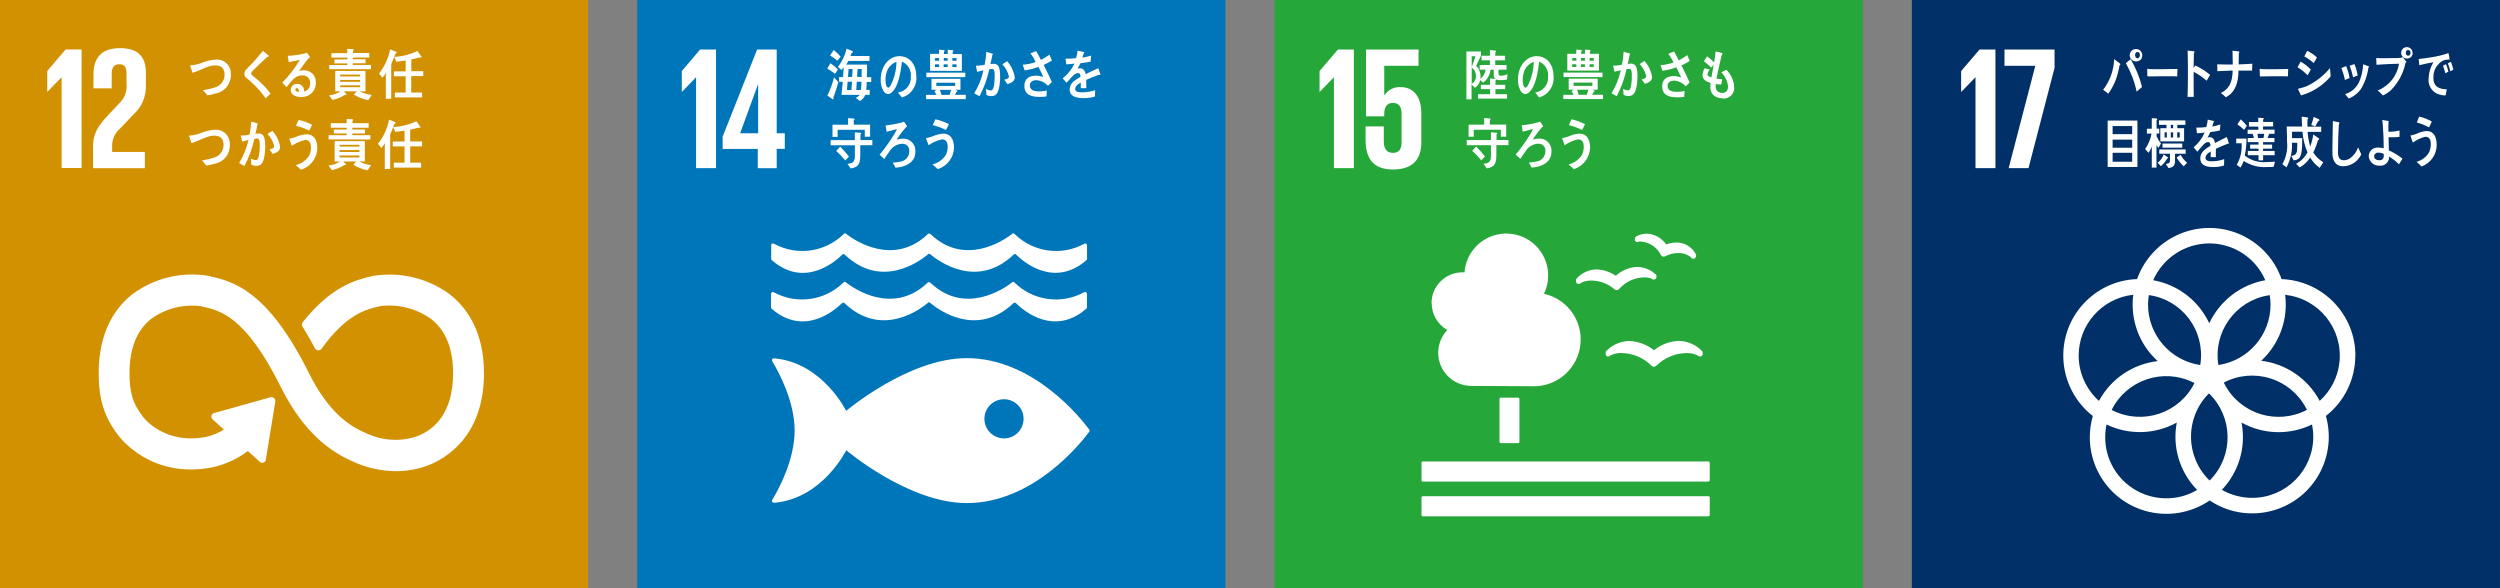 <?xml version="1.0" encoding="UTF-8"?>
<svg id="_レイヤー_2" data-name="レイヤー 2" xmlns="http://www.w3.org/2000/svg" viewBox="0 0 287.18 67.56">
  <rect x="0" y="0" width="287.18" height="67.56" fill="#808080" stroke="none"/>
  <defs>
    <style>
      .cls-1 {
        fill: none;
        stroke: #fff;
        stroke-miterlimit: 10;
        stroke-width: .35px;
      }

      .cls-2 {
        fill: #25a739;
      }

      .cls-2, .cls-3, .cls-4, .cls-5, .cls-6 {
        stroke-width: 0px;
      }

      .cls-3 {
        fill: #d29100;
      }

      .cls-4 {
        fill: #fff;
      }

      .cls-5 {
        fill: #003067;
      }

      .cls-6 {
        fill: #0076ba;
      }
    </style>
  </defs>
  <g id="_文字" data-name="文字">
    <g>
      <g>
        <rect class="cls-3" x="0" width="67.56" height="67.56"/>
        <path class="cls-4" d="m51.65,34.01c-2.5-1.87-5.65-2.64-8.73-2.15l-.18.04c-1.74.41-4.51,1.09-7.74,5.11l-.05.07-.04.05s-.05.1-.05.16c0,.05.01.09.03.13l.08.12c.41.68.92,1.55,1.35,2.36,0,0,0,.02.01.02.05.09.14.15.25.15.07,0,.14-.03.19-.08.02-.03.04-.05.06-.08,2.87-3.97,5.13-4.52,6.66-4.88l.18-.04c2.12-.27,4.26.28,5.99,1.54,1.7,1.34,2.56,3.48,2.56,6.34,0,4.81-2.34,6.69-4.3,7.43-1.97.65-4.11.5-5.98-.4l-.13-.06c-1.67-.73-4.16-2.23-6.51-6.96-4.74-9.51-8.7-10.41-11.32-11l-.14-.03c-3.04-.49-6.14.29-8.6,2.14-1.7,1.36-3.73,4-3.73,8.87,0,2.96.61,4.92,2.17,6.98.34.47,3.85,4.98,10.63,3.68,1.52-.32,2.95-.98,4.17-1.94l1.49,1.35c.1.09.25.08.34-.02.04-.04.06-.1.06-.16v-.02l1.08-6.62v-.07c0-.07-.03-.13-.08-.18-.04-.04-.1-.06-.16-.06h-.05s-.07.01-.07.01l-6.34,1.78-.12.02s-.09.04-.12.07c-.09.1-.08.25.01.34,0,0,0,0,0,0l.07.07,1.42,1.28c-.71.47-1.5.81-2.33.99-4.91.94-7.33-2.28-7.42-2.4l-.03-.05c-1.14-1.49-1.53-2.77-1.53-5.04,0-2.88.85-5.01,2.52-6.35,1.69-1.24,3.79-1.79,5.88-1.52l.14.03c2.15.49,5.09,1.15,9.15,9.3,2.11,4.23,4.74,6.99,8.06,8.45,1.58.76,3.3,1.16,5.05,1.17,1.2,0,2.39-.21,3.52-.62,1.92-.72,6.4-3.17,6.4-10.45,0-4.86-2.06-7.51-3.79-8.87"/>
        <path class="cls-1" d="m51.65,34.01c-2.5-1.87-5.65-2.64-8.73-2.15l-.18.04c-1.74.41-4.51,1.09-7.74,5.11l-.05.07-.04.05s-.05.1-.05.16c0,.05.01.09.03.13l.08.12c.41.68.92,1.55,1.35,2.36,0,0,0,.02.01.02.05.09.14.15.25.15.07,0,.14-.03.19-.08.02-.03.04-.05.06-.08,2.87-3.97,5.13-4.52,6.66-4.88l.18-.04c2.12-.27,4.26.28,5.99,1.54,1.7,1.34,2.56,3.48,2.56,6.34,0,4.81-2.34,6.69-4.3,7.43-1.97.65-4.11.5-5.98-.4l-.13-.06c-1.67-.73-4.16-2.23-6.51-6.96-4.74-9.51-8.7-10.41-11.32-11l-.14-.03c-3.04-.49-6.14.29-8.6,2.14-1.7,1.36-3.73,4-3.73,8.87,0,2.96.61,4.92,2.17,6.98.34.47,3.85,4.98,10.63,3.68,1.52-.32,2.95-.98,4.17-1.94l1.49,1.35c.1.09.25.08.34-.02.04-.04.06-.1.06-.16v-.02l1.08-6.62v-.07c0-.07-.03-.13-.08-.18-.04-.04-.1-.06-.16-.06h-.05s-.07.01-.07.01l-6.34,1.78-.12.02s-.09.04-.12.07c-.09.1-.08.25.01.34,0,0,0,0,0,0l.07.07,1.42,1.28c-.71.47-1.5.81-2.33.99-4.91.94-7.33-2.28-7.42-2.4l-.03-.05c-1.14-1.49-1.53-2.77-1.53-5.04,0-2.88.85-5.01,2.52-6.35,1.69-1.24,3.79-1.79,5.88-1.52l.14.03c2.15.49,5.09,1.15,9.15,9.3,2.11,4.23,4.74,6.99,8.06,8.45,1.58.76,3.3,1.16,5.05,1.17,1.2,0,2.39-.21,3.52-.62,1.92-.72,6.4-3.17,6.4-10.45,0-4.86-2.06-7.51-3.79-8.87"/>
        <polygon class="cls-4" points="7.06 8.88 7.08 8.88 7.08 19.3 9.37 19.3 9.37 5.68 7.54 5.68 5.43 8.15 5.43 10.54 5.45 10.54 7.06 8.88"/>
        <path class="cls-4" d="m10.74,8.5v1.65h2.09v-1.71c0-.82.4-1.06.88-1.06.44,0,.82.18.82,1.02v1.13c.12.87-.2,1.75-.84,2.35l-1.29,1.37c-1.25,1.33-1.71,2.21-1.71,3.56v2.51h5.95v-1.87h-3.76v-.64c-.02-.81.34-1.58.96-2.09l1.47-1.55c.98-.86,1.51-2.13,1.45-3.44v-1.33c0-1.95-.94-2.87-2.99-2.87s-3.03,1.07-3.03,2.97"/>
        <path class="cls-4" d="m24.82,10.72c-.32.11-.66.19-1,.23-.16-.2-.32-.41-.5-.59.43-.06.86-.16,1.28-.29.69-.15,1.19-.75,1.2-1.46,0-.82-.43-1.1-1.08-1.1-.89,0-1.73.63-2.61.85-.03-.09-.27-.79-.27-.82,0-.06.08-.04.12-.04.46-.04.91-.15,1.33-.32.52-.2,1.06-.32,1.62-.34.88-.01,1.6.69,1.61,1.57,0,.05,0,.09,0,.14.05,1.05-.68,1.98-1.71,2.18"/>
        <path class="cls-4" d="m30.51,11.29c-.46-.67-1-1.28-1.61-1.82-.15-.15-.3-.28-.46-.41-.1-.07-.19-.15-.27-.24-.07-.1-.11-.22-.1-.34,0-.2.09-.4.24-.53.26-.28.53-.53.78-.81.38-.43.75-.85,1.12-1.3.15.13.31.26.46.39.06.04.12.09.18.15.02.01.03.03.03.06,0,.09-.12.1-.18.09-.36.34-.72.67-1.07,1.01-.15.14-.28.3-.44.44-.07.07-.15.13-.21.21-.07.06-.12.15-.13.25,0,.07.04.14.1.19.23.21.48.39.71.59.52.46,1,.98,1.42,1.53-.19.17-.37.36-.56.54"/>
        <path class="cls-4" d="m34.55,11.15c-.44,0-1.16-.18-1.16-.84.02-.4.36-.7.76-.68,0,0,0,0,.01,0,.34,0,.64.23.74.56.03.11.05.23.05.34.41-.12.69-.5.68-.93.04-.48-.32-.91-.8-.95-.04,0-.09,0-.13,0-.81,0-1.27.74-1.78,1.36-.17-.17-.33-.34-.5-.51.78-.79,1.46-1.67,2.03-2.63-.43.1-.85.18-1.28.27l-.12-.74c.06,0,.11,0,.17,0,.24,0,.48-.03.71-.06.33-.04.66-.1.98-.18.11-.02.22-.07.34-.11.12.17.25.33.37.5-.06.04-.11.09-.16.14-.12.13-.24.27-.35.42-.26.34-.5.69-.74,1.03.16-.04.33-.06.49-.06.73-.05,1.37.5,1.42,1.24,0,.06,0,.11,0,.17.04.87-.64,1.61-1.51,1.65-.07,0-.15,0-.22,0m-.45-1.02c-.1,0-.17.04-.17.17,0,.23.3.26.44.26-.03-.18-.08-.43-.28-.43"/>
        <path class="cls-4" d="m42.29,11.5c-.58-.1-1.14-.32-1.64-.64l.33-.37h-1.48l.32.34s-.03.08-.07.08c-.03,0-.07-.01-.1-.03-.45.29-.94.49-1.46.6l-.4-.53c.47-.03.93-.19,1.32-.46h-.6v-2.34h3.47v2.34h-.64c.42.24.88.37,1.36.41l-.4.61Zm-4.47-3.54v-.49h2.08v-.19h-1.48v-.46h1.48v-.2h-1.83v-.52h1.82v-.49l.66.04s.08.03.09.07c0,.05-.04.09-.09.11v.26h1.87v.52h-1.89v.2h1.46v.46h-1.46v.19h2.09v.49h-4.8Zm3.54.61h-2.28v.21h2.28v-.21Zm0,.61h-2.28v.22h2.28v-.22Zm0,.62h-2.28v.22h2.28v-.22Z"/>
        <path class="cls-4" d="m45.43,6.15c-.15.41-.31.82-.49,1.22v3.97h-.62v-2.97c-.1.2-.23.39-.39.56l-.39-.48c.64-.81,1.08-1.76,1.27-2.78l.71.29s.05.04.05.08c0,.07-.1.1-.14.11m1.81,2.61v1.87h1.25v.56h-3.13v-.56h1.24v-1.87h-1.35v-.56h1.35v-1.25c-.36.06-.71.1-1.07.14l-.24-.55c.93-.05,1.84-.28,2.67-.68l.48.69s-.05.08-.09.07c-.03,0-.07-.02-.09-.04-.34.09-.67.18-1.01.24v1.36h1.37v.56h-1.37Z"/>
        <path class="cls-4" d="m24.7,18.79c-.32.11-.66.19-1,.23-.16-.2-.32-.41-.5-.59.43-.06.86-.16,1.28-.29.69-.15,1.18-.76,1.2-1.46,0-.82-.43-1.1-1.08-1.1-.89,0-1.73.63-2.61.85-.03-.09-.27-.79-.27-.82,0-.06.08-.04.12-.04.46-.04.91-.15,1.33-.33.52-.2,1.06-.32,1.62-.34.88-.01,1.6.69,1.61,1.57,0,.05,0,.1,0,.15.05,1.05-.67,1.98-1.7,2.18"/>
        <path class="cls-4" d="m30.01,18.86c-.17.14-.39.21-.61.19-.18,0-.36-.04-.52-.12-.02-.24-.03-.48-.06-.72.18.11.38.17.59.18.43,0,.43-1.41.43-1.76,0-.26,0-.72-.3-.72-.11,0-.22.02-.32.05-.24,1.08-.62,2.13-1.14,3.11-.21-.1-.4-.23-.61-.34.5-.82.87-1.72,1.08-2.65-.25.05-.49.11-.73.18-.02-.08-.16-.66-.16-.68,0-.01,0-.02.02-.02,0,0,0,0,0,0,.05,0,.09.01.14.01.29-.01.57-.05.85-.11.1-.49.16-.99.19-1.49.17.04.33.09.5.14.07.02.14.04.21.07.03.01.06.02.06.06s-.04.07-.07.08c-.06.36-.13.71-.22,1.05.11-.02.21-.03.32-.03.34-.04.66.19.71.53.08.31.11.63.1.95,0,.56-.08,1.67-.47,2.04m1.33-1.18c-.12-.18-.25-.35-.38-.52.16-.03.55-.12.55-.36-.12-.53-.39-1.02-.77-1.41.19-.12.37-.24.56-.36.47.52.79,1.17.89,1.87,0,.5-.53.67-.85.78"/>
        <path class="cls-4" d="m34.58,19.5c-.2-.18-.4-.37-.61-.53.63-.15,1.18-.54,1.54-1.09.14-.28.22-.6.21-.92,0-.56-.18-.88-.68-.88-.54.13-1.06.35-1.51.67-.04-.09-.29-.74-.29-.79s.05-.04.07-.04c.23-.04.45-.1.66-.18.39-.18.81-.29,1.25-.32.85,0,1.23.67,1.23,1.61-.03,1.14-.79,2.13-1.87,2.47m.93-4.5c-.48-.24-.99-.43-1.51-.56.1-.22.2-.45.3-.67.54.12,1.06.31,1.55.57-.11.23-.21.45-.34.67"/>
        <path class="cls-4" d="m42.23,19.56c-.58-.1-1.14-.32-1.64-.64l.33-.37h-1.48l.32.34s-.03.08-.07.08c-.03,0-.07-.01-.1-.03-.45.29-.94.49-1.46.6l-.4-.53c.47-.03.93-.19,1.31-.46h-.6v-2.34h3.47v2.34h-.64c.42.23.88.37,1.36.41l-.41.61Zm-4.48-3.54v-.49h2.08v-.2h-1.48v-.45h1.48v-.21h-1.83v-.52h1.82v-.49l.66.04s.08.03.09.08c0,.05-.04.09-.09.11v.26h1.87v.52h-1.88v.21h1.46v.45h-1.46v.2h2.08v.49h-4.81Zm3.54.61h-2.28v.21h2.28v-.21Zm0,.61h-2.28v.22h2.28v-.22Zm0,.62h-2.28v.23h2.28v-.23Z"/>
        <path class="cls-4" d="m45.31,14.22c-.15.41-.31.82-.49,1.22v3.97h-.62v-2.97c-.1.2-.23.39-.39.56l-.39-.48c.64-.81,1.08-1.76,1.27-2.78l.71.29s.05.04.05.08c0,.07-.1.1-.14.11m1.81,2.6v1.87h1.25v.56h-3.13v-.56h1.23v-1.87h-1.35v-.56h1.35v-1.25c-.36.06-.71.1-1.06.14l-.24-.55c.93-.05,1.83-.28,2.67-.67l.48.69s-.05.07-.09.07c-.03,0-.07-.02-.1-.04-.34.09-.67.18-1.01.24v1.36h1.37v.56h-1.37Z"/>
      </g>
      <g>
        <rect class="cls-6" x="73.2" width="67.56" height="67.56"/>
        <path class="cls-4" d="m125.08,49.29c-.85-1.15-6.34-8.15-14.04-8.15-6.69,0-13.84,6.06-13.84,6.06,0,0-2.69-5.5-8.19-6.03-.03,0-.07,0-.1,0h-.03c-.12,0-.21.1-.21.22.02.07.05.14.09.2.71,1.18,2.52,4.52,2.52,7.87s-1.82,6.71-2.52,7.88l-.05.07c-.07.1-.04.23.06.3.03.02.07.03.11.04h.06s.04,0,.06,0c5.51-.51,8.21-6.03,8.21-6.03,0,0,7.15,6.07,13.84,6.07,7.7,0,13.19-7,14.04-8.15.02-.03.04-.06.06-.08.02-.05.02-.11,0-.17-.02-.02-.03-.05-.06-.08m-9.76,1.05c-1.24,0-2.25-1.01-2.25-2.25,0-1.24,1.01-2.25,2.25-2.25,1.24,0,2.25,1.01,2.25,2.25,0,1.24-1.01,2.25-2.25,2.25h0"/>
        <path class="cls-4" d="m96.69,34.87s.04-.04.06-.06c.04-.02.08-.04.12-.04.06,0,.11.02.15.06,0,0,0,0,0,0,4.2,4,8.6.76,9.52,0l.09-.09s.06-.01.08-.01c.03,0,.06,0,.09.01l.09.09c.92.76,5.32,4,9.52,0h0s.09-.07.15-.07c.04,0,.09.02.12.04.02.02.05.04.06.06.81.8,4.33,3.83,8.05.6.04-.04.07-.1.07-.16v-1.54c0-.12-.1-.22-.22-.22-.02,0-.03,0-.05,0-.03.02-.07.04-.11.06-2.6,1.39-5.79.94-7.91-1.11-.03-.03-.06-.06-.09-.09-.03-.02-.06-.02-.09-.02-.02,0-.05,0-.07.02-.05.01-.09.04-.11.08-.96.73-5.36,3.71-9.28.05l-.06-.06s-.1-.06-.16-.06c-.06,0-.11.02-.15.06l-.06.06c-3.92,3.66-8.33.68-9.28-.05-.02-.04-.06-.07-.11-.08-.02-.01-.05-.02-.07-.02-.03,0-.06,0-.09.02-.03.03-.06.06-.1.09-2.11,2.05-5.31,2.5-7.91,1.11-.04-.02-.08-.04-.11-.06-.01,0-.03,0-.04,0-.12,0-.22.1-.22.22h0v1.54c0,.06.02.11.06.16,3.72,3.23,7.24.2,8.05-.6"/>
        <path class="cls-4" d="m88.84,27.98c-.11-.04-.22.02-.25.13,0,.03-.01.06,0,.09v1.53c0,.06.02.12.07.16,3.72,3.23,7.24.2,8.05-.6.02-.02.04-.05.06-.06.04-.02.08-.04.12-.04.06,0,.11.02.15.06,0,0,0,0,0,0,4.2,4.01,8.6.76,9.52,0l.09-.08s.05-.02.08-.02c.03,0,.06,0,.09.02l.09.08c.92.76,5.32,4.01,9.52,0h0s.09-.07.15-.07c.04,0,.09.01.12.04.02.02.05.04.06.06.81.8,4.33,3.83,8.05.6.04-.04.07-.1.06-.16v-1.53c0-.12-.09-.22-.21-.22,0,0,0,0,0,0-.02,0-.03,0-.05,0-.03.02-.07.04-.11.06-2.6,1.39-5.79.94-7.91-1.11-.03-.03-.06-.06-.09-.09-.03-.01-.06-.02-.09-.02-.02,0-.04,0-.07,0-.04.02-.08.05-.11.09-.96.73-5.36,3.71-9.28.05l-.06-.06s-.1-.06-.16-.07c-.06,0-.11.03-.15.07l-.06.06c-3.92,3.66-8.33.68-9.28-.05-.03-.04-.06-.07-.11-.09-.02,0-.05,0-.07,0-.03,0-.06,0-.09.02-.03.03-.06.06-.09.09-2.11,2.05-5.31,2.5-7.91,1.11-.04-.02-.08-.04-.11-.06"/>
        <polygon class="cls-4" points="82.25 5.69 82.25 19.31 79.96 19.31 79.96 8.89 79.94 8.89 78.34 10.55 78.32 10.55 78.32 8.16 80.42 5.69 82.25 5.69"/>
        <path class="cls-4" d="m89.22,19.31v-2.21h.93v-1.79h-.93V5.69h-2.25l-3.96,10.01v1.41h4.04v2.21h2.17Zm-4.2-4l2.05-5.61h.02v5.61h-2.07Z"/>
        <path class="cls-4" d="m95.93,8.48c-.29-.22-.59-.42-.9-.61l.36-.61c.31.21.6.45.86.72l-.32.5Zm-.21,2.74s.02.08.02.13c0,.04-.02.08-.05.08s-.58-.41-.65-.45c.33-.66.59-1.37.76-2.09l.51.55c-.17.61-.37,1.2-.59,1.79m.47-4.25c-.26-.23-.54-.43-.84-.61l.42-.62c.29.23.56.48.8.76l-.38.47Zm3.37,2.41c0,.31-.02.62-.05.94h.39v.57h-.51c-.11.3-.33.55-.61.7l-.48-.36c.18-.07.34-.18.45-.34h-2.09c.07-.5.1-1,.15-1.5h-.42v-.55h.45l.08-1.12c-.08.11-.17.22-.26.31l-.41-.35c.49-.62.83-1.33.99-2.1l.68.27s.06.04.06.08c0,.06-.05.11-.12.11-.05.13-.12.25-.17.38h2.19v.57h-2.42c-.08.15-.17.29-.27.42h2.41c0,.48,0,.96-.02,1.44h.5v.55h-.51Zm-2.19,0l-.08.95h.52l.06-.95h-.49Zm.11-1.46l-.07.91h.48l.05-.91h-.46Zm.94,1.46l-.06.95h.53c.05-.31.07-.63.07-.95h-.54Zm.56-1.46h-.47l-.05.91h.52c0-.12,0-.24,0-.37v-.54Z"/>
        <path class="cls-4" d="m103.59,11.19c-.15-.19-.28-.38-.44-.56.89-.12,1.54-.91,1.48-1.81.08-.74-.33-1.45-1.02-1.74-.13,1.11-.39,2.87-1.16,3.52-.12.12-.28.2-.45.21-.22-.04-.42-.17-.52-.37-.22-.4-.33-.85-.31-1.31,0-1.57.99-2.68,2.15-2.68,1.07,0,1.94.84,1.94,2.33.1,1.11-.6,2.13-1.68,2.42m-1.72-2.95c-.09.28-.14.58-.14.88,0,.26.04.94.32.94.1,0,.18-.12.24-.2.45-.85.69-1.8.7-2.77-.53.19-.94.62-1.12,1.15"/>
        <path class="cls-4" d="m106.38,11.4v-.5h1.2c-.08-.15-.16-.29-.26-.43.08-.06.17-.11.26-.16h-.58v-1.26h3.33v1.26h-.63l.23.09s.05.04.05.07c0,.06-.07.09-.11.09-.06.11-.12.22-.18.33h1.25v.5h-4.56Zm.03-3.05h4.47v.51h-4.47v-.51Zm.43-.23v-1.93h1.03v-.48l.57.05s.08.03.08.07c0,.05-.04.09-.09.11v.26h.44v-.48l.56.05s.08.03.08.07c0,.05-.04.09-.08.11v.26h1.06v1.93h-3.66Zm1.04-1.45h-.48v.31h.48v-.31Zm0,.72h-.48v.31h.48v-.31Zm1.84,2.11h-2.16v.37h2.16v-.37Zm-1.75.82c.06.19.13.38.17.58h.95l.16-.58h-1.29Zm.89-3.65h-.45v.31h.45v-.31Zm0,.72h-.46v.31h.46v-.31Zm1.02-.72h-.48v.31h.48v-.31Zm0,.72h-.48v.31h.48v-.31Z"/>
        <path class="cls-4" d="m114.43,10.85c-.16.14-.38.21-.59.19-.18,0-.35-.04-.52-.12-.02-.24-.03-.48-.06-.71.17.11.37.17.58.18.43,0,.42-1.4.42-1.75,0-.26,0-.72-.3-.72-.11,0-.21.02-.32.05-.23,1.07-.61,2.11-1.12,3.09-.2-.1-.4-.23-.61-.34.5-.82.86-1.71,1.06-2.64-.24.05-.48.11-.72.17-.02-.08-.15-.65-.15-.68s.01-.03.03-.03c.05,0,.09.01.14.01.28-.01.57-.05.84-.11.1-.49.16-.99.19-1.48.17.04.33.09.49.14.07.02.14.04.21.07.03.01.06.02.06.06s-.04.07-.07.08c-.06.36-.13.71-.22,1.05.1-.02.21-.03.32-.03.34-.04.65.19.7.53.08.31.11.63.1.95,0,.55-.08,1.66-.46,2.03m1.3-1.17c-.12-.18-.24-.35-.37-.52.15-.02.54-.12.54-.36-.12-.53-.38-1.01-.76-1.4.18-.12.37-.24.55-.36.47.52.77,1.17.88,1.86,0,.5-.52.66-.84.78"/>
        <path class="cls-4" d="m119.89,7.46c.33.64.64,1.3.94,1.96l-.45.44c-.35-.39-.83-.62-1.35-.65-.31,0-.73.14-.73.6,0,.63.66.69,1.05.69.3,0,.61-.03.9-.1-.01.23-.03.46-.04.68-.27.04-.55.05-.83.05-.73,0-1.71-.14-1.71-1.27,0-.91.69-1.17,1.33-1.17.29,0,.58.06.85.16-.09-.22-.19-.43-.3-.65-.09-.17-.17-.35-.26-.52-.51.2-1.04.33-1.59.4-.07-.22-.15-.43-.22-.65.51-.02,1.01-.13,1.49-.31-.15-.31-.32-.6-.51-.88-.04,0-.07-.03-.07-.07,0-.03.02-.05.05-.07.19-.09.4-.16.59-.23.2.32.36.66.54,1.01.35-.17.68-.37.98-.6.1.22.19.45.29.67-.31.2-.63.37-.97.52"/>
        <path class="cls-4" d="m126.34,8.61s-.06-.01-.08-.03c-.38.13-1.13.43-1.48.59v.96h-.63c0-.09,0-.19,0-.29v-.35c-.43.2-.64.46-.64.74,0,.25.24.38.73.38.53,0,1.05-.08,1.56-.25l-.02.73c-.44.13-.89.19-1.34.18-1.05,0-1.57-.33-1.57-1,.01-.35.17-.67.44-.9.25-.21.52-.39.81-.54,0-.28-.1-.43-.25-.43-.21,0-.41.09-.55.24-.15.13-.28.28-.41.43-.2.22-.32.37-.4.44-.09-.11-.25-.28-.44-.51.58-.45,1.04-1.03,1.35-1.69-.28.04-.6.06-.94.08-.02-.24-.05-.45-.09-.65.41,0,.82-.01,1.22-.06.08-.28.15-.57.18-.86l.72.16s.06.04.06.07c0,.04-.03.07-.09.09-.03.11-.08.27-.14.48.34-.06.67-.13,1-.23l-.06.69c-.29.06-.69.12-1.18.19-.09.22-.2.43-.33.62.1-.03.2-.04.31-.04.33,0,.54.22.64.67.43-.22.91-.46,1.44-.69l.25.7c0,.05-.02.08-.06.08"/>
        <path class="cls-4" d="m98.82,16.68v1.2c0,.98-.27,1.34-1.1,1.47l-.37-.52c.59-.09.85-.18.85-.95,0-.4,0-.79,0-1.19h-2.78v-.59h2.78v-.89l.64.04s.09.03.09.07c0,0,0,0,0,0,0,.05-.04.09-.09.11v.66h1.37v.59h-1.37Zm.52-.96v-.81h-3.12v.81h-.59v-1.39h1.79v-.76l.66.05s.07.02.08.06c0,0,0,0,0,.01,0,.05-.04.09-.09.1v.53h1.88v1.39h-.62Zm-2.24,2.71c-.32-.39-.67-.75-1.04-1.09.15-.16.3-.34.45-.5.36.36.69.74,1.01,1.14l-.41.44Z"/>
        <path class="cls-4" d="m102.87,19.27c-.08-.18-.17-.35-.28-.51-.01-.02-.03-.04-.03-.06s.03-.02.04-.03c.27-.01.53-.04.79-.1.61-.06,1.07-.58,1.06-1.19.05-.43-.26-.82-.69-.86-.06,0-.12,0-.19,0-.58.05-1.1.37-1.4.88-.21.28-.41.57-.59.87-.18-.16-.36-.33-.54-.5.56-.67,1.07-1.37,1.53-2.11.18-.26.33-.54.46-.83-.14.03-.28.07-.42.11-.25.07-.51.14-.76.2-.04-.24-.08-.49-.12-.73.59-.06,1.18-.16,1.75-.31.13-.03.25-.07.37-.12.13.17.24.35.34.53,0,.06-.06.08-.1.09-.4.45-.77.93-1.09,1.44.23-.07.46-.1.69-.11.76-.05,1.42.53,1.46,1.29,0,.08,0,.15,0,.23,0,1.33-1.35,1.76-2.27,1.81"/>
        <path class="cls-4" d="m107.71,19.42c-.2-.18-.39-.37-.6-.53.63-.16,1.18-.54,1.54-1.09.14-.28.21-.6.21-.92,0-.56-.18-.87-.68-.87-.54.13-1.06.35-1.51.67-.04-.09-.29-.74-.29-.79,0-.04.05-.04.07-.04.23-.04.45-.1.66-.18.39-.18.82-.29,1.25-.32.85,0,1.23.68,1.23,1.61-.03,1.14-.79,2.13-1.87,2.47m.94-4.5c-.48-.24-.99-.43-1.51-.56.1-.22.2-.45.3-.67.54.12,1.06.31,1.55.57-.11.22-.21.45-.34.67"/>
      </g>
      <g>
        <rect class="cls-2" x="146.41" width="67.56" height="67.56"/>
        <path class="cls-4" d="m172.4,45.68h1.99c.08,0,.15.07.15.15h0v4.92c0,.08-.07.15-.15.15h-1.99c-.08,0-.15-.07-.15-.15v-4.92c0-.08.06-.15.15-.15,0,0,0,0,0,0Z"/>
        <path class="cls-4" d="m196.25,53.01h-32.81c-.08,0-.15.07-.15.15v2.01c0,.08.07.15.15.15h32.81c.08,0,.15-.07.15-.15v-2.01c0-.08-.07-.15-.15-.15"/>
        <path class="cls-4" d="m196.25,57h-32.81c-.08,0-.15.07-.15.15v2.01c0,.08.07.15.15.15h32.81c.08,0,.15-.07.15-.15v-2.01c0-.08-.07-.15-.15-.15"/>
        <path class="cls-4" d="m190.01,40.24c-.81-.65-1.8-1.02-2.84-1.07-.99.02-1.94.42-2.63,1.12-.06.05-.09.13-.09.21v.18c0,.08.03.17.09.22.06.05.15.07.23.05.02,0,.04,0,.06-.02.06-.02.12-.06.16-.1.41-.2.86-.3,1.31-.27,1.27.02,2.48.53,3.38,1.42l.03.03c.07.08.18.12.28.12.1,0,.2-.04.28-.12l.03-.03c.91-.89,2.12-1.39,3.39-1.42.46-.02.91.07,1.32.27.05.05.11.09.18.11.06.02.13.02.19,0,.12-.03.21-.15.21-.27v-.16c0-.08-.03-.15-.09-.2-.7-.72-1.66-1.13-2.67-1.15-1.03.04-2.03.42-2.83,1.07"/>
        <path class="cls-4" d="m187.97,27.16c-.07.03-.12.1-.14.17l-.03.11c-.03.08,0,.18.04.25.05.07.12.11.2.11.01,0,.03,0,.04,0,.06,0,.11-.01.16-.04.07-.02.13-.02.2-.02,1,.06,1.89.65,2.34,1.53v.02c.05.08.13.14.22.17.03,0,.07.02.1.02.06,0,.11-.01.16-.04h.02c.45-.24.95-.37,1.46-.37.54-.03,1.07.14,1.49.48.03.05.06.09.11.12.03.02.07.04.11.05.02,0,.03,0,.05,0,0,0,.02,0,.03,0,.05,0,.09-.01.13-.03.07-.03.12-.1.14-.17l.03-.1c.02-.07.01-.15-.03-.22-.43-.83-1.29-1.35-2.22-1.34-.4,0-.8.08-1.18.22-.5-.73-1.32-1.19-2.21-1.24-.43,0-.85.11-1.23.31"/>
        <path class="cls-4" d="m181.04,32.21v.15c.02.15.15.27.3.26.02,0,.04,0,.06,0,.02,0,.03,0,.05-.01.06-.02.1-.06.14-.1.38-.21.82-.3,1.25-.28.95.01,1.87.36,2.59.98l.02.02c.07.06.16.09.25.1h.02c.1,0,.19-.05.26-.12l.02-.02c.73-.83,1.77-1.31,2.88-1.33.29-.01.58.04.85.16.05.04.11.07.17.09.04,0,.08.01.12,0,.02,0,.05,0,.07-.02.12-.04.2-.16.19-.28v-.13c-.01-.08-.05-.15-.11-.19-.58-.52-1.32-.81-2.1-.83-.91.04-1.78.4-2.46,1.02-.65-.45-1.41-.7-2.19-.73-.89,0-1.74.4-2.33,1.07-.05.06-.08.13-.08.21"/>
        <path class="cls-4" d="m164.44,34.84c0-1.97,1.59-3.56,3.56-3.56.08,0,.15,0,.23.01.19-2.65,2.5-4.64,5.15-4.45,2.65.19,4.64,2.5,4.45,5.15-.04.61-.21,1.21-.47,1.76,2.9.64,4.73,3.51,4.09,6.41-.55,2.46-2.73,4.21-5.25,4.21-.21,0-7.18-.04-7.18-.04-2.1,0-3.81-1.7-3.81-3.8,0-.97.37-1.91,1.04-2.62-1.11-.63-1.79-1.81-1.79-3.08"/>
        <polygon class="cls-4" points="151.58 8.16 151.58 10.55 151.6 10.55 153.21 8.89 153.23 8.89 153.23 19.31 155.52 19.31 155.52 5.69 153.69 5.69 151.58 8.16"/>
        <path class="cls-4" d="m160.96,10.01c-.77-.07-1.51.29-1.93.94h-.02v-3.39h3.94v-1.87h-6.03v7.67h2.09v-.3c0-.8.36-1.24,1-1.24.7,0,.99.48.99,1.23v3.29c0,.72-.26,1.22-.97,1.22-.78,0-1.07-.52-1.07-1.33v-1.71h-2.09v1.55c0,2.07.82,3.4,3.15,3.4s3.25-1.23,3.25-3.11v-3.34c0-2.15-1.1-3.01-2.33-3.01"/>
        <path class="cls-4" d="m176.79,11.19c-.15-.19-.28-.38-.44-.56.89-.13,1.54-.91,1.48-1.81.08-.74-.33-1.45-1.02-1.74-.13,1.11-.39,2.87-1.16,3.52-.12.12-.28.2-.45.21-.22-.04-.42-.17-.52-.37-.22-.4-.33-.85-.31-1.31,0-1.57.99-2.68,2.15-2.68,1.07,0,1.94.84,1.94,2.33.1,1.11-.6,2.13-1.68,2.42m-1.72-2.95c-.09.28-.14.58-.14.88,0,.26.04.94.32.94.1,0,.18-.12.24-.2.45-.85.69-1.8.7-2.77-.53.19-.94.62-1.12,1.15"/>
        <path class="cls-4" d="m179.58,11.39v-.5h1.2c-.08-.15-.17-.29-.26-.43.08-.06.17-.11.26-.16h-.58v-1.26h3.33v1.26h-.63l.23.09s.05.04.05.07c0,.06-.07.09-.11.09-.06.11-.12.22-.18.33h1.25v.5h-4.56Zm.03-3.05h4.47v.51h-4.47v-.51Zm.43-.23v-1.93h1.03v-.48l.57.04s.08.03.08.07c0,.05-.04.09-.09.11v.26h.44v-.48l.56.04s.08.03.08.07c0,.05-.04.09-.08.11v.26h1.05v1.93h-3.65Zm1.04-1.45h-.47v.31h.47v-.31Zm0,.72h-.48v.31h.48v-.31Zm1.84,2.11h-2.16v.37h2.16v-.37Zm-1.75.82c.06.19.13.38.17.58h.95l.16-.58h-1.29Zm.89-3.65h-.45v.31h.45v-.31Zm0,.72h-.46v.31h.46v-.31Zm1.02-.72h-.48v.31h.48v-.31Zm0,.72h-.48v.31h.48v-.31Z"/>
        <path class="cls-4" d="m187.62,10.84c-.16.14-.38.21-.59.19-.18,0-.35-.04-.52-.12-.02-.24-.03-.48-.06-.71.17.11.37.17.58.18.43,0,.42-1.4.42-1.75,0-.26,0-.72-.3-.72-.11,0-.21.02-.31.05-.23,1.07-.61,2.11-1.12,3.09-.21-.1-.4-.23-.6-.34.5-.82.86-1.71,1.06-2.64-.24.05-.48.11-.72.17-.02-.08-.15-.65-.15-.68s.01-.03.03-.03c.05,0,.09.01.14.01.28-.01.56-.05.84-.11.1-.49.16-.99.19-1.49.17.04.33.09.49.14.07.02.14.04.21.07.03.01.06.03.06.06s-.04.07-.07.08c-.06.36-.13.71-.22,1.05.1-.02.21-.03.32-.03.34-.04.65.19.7.53.08.31.11.63.1.94,0,.55-.08,1.66-.46,2.03m1.3-1.17c-.11-.18-.24-.35-.37-.52.15-.02.54-.12.54-.36-.12-.53-.38-1.01-.76-1.4.18-.12.37-.24.55-.36.47.52.77,1.17.88,1.86,0,.5-.52.66-.84.78"/>
        <path class="cls-4" d="m193.15,7.51c.33.64.64,1.3.94,1.96l-.45.44c-.35-.39-.83-.62-1.35-.65-.31,0-.73.14-.73.6,0,.63.66.69,1.05.69.3,0,.61-.03.9-.1-.01.23-.03.46-.04.68-.27.04-.55.05-.83.05-.73,0-1.7-.14-1.7-1.27,0-.92.69-1.17,1.33-1.17.29,0,.58.06.85.16-.09-.22-.19-.43-.3-.65-.09-.17-.17-.35-.26-.52-.51.2-1.04.33-1.59.4-.07-.22-.15-.43-.22-.65.51-.02,1.01-.13,1.49-.31-.15-.31-.32-.6-.51-.88-.04,0-.07-.03-.07-.07,0-.03.02-.06.05-.07.19-.09.4-.16.59-.23.2.32.36.66.54,1.01.35-.17.68-.37.98-.6.1.22.19.45.29.67-.31.2-.63.37-.97.52"/>
        <path class="cls-4" d="m171.89,16.67v1.2c0,.98-.27,1.34-1.1,1.47l-.37-.52c.59-.09.85-.18.85-.95,0-.4,0-.79,0-1.19h-2.78v-.59h2.78v-.89l.64.04s.09.03.09.07c0,0,0,0,0,0,0,.05-.04.09-.09.11v.66h1.37v.59h-1.38Zm.52-.96v-.81h-3.12v.81h-.59v-1.39h1.79v-.76l.66.05s.07.02.08.06c0,0,0,0,0,.01,0,.05-.04.09-.09.1v.53h1.88v1.39h-.62Zm-2.25,2.71c-.32-.39-.67-.75-1.04-1.09.15-.16.29-.34.45-.5.36.36.69.74,1.01,1.14l-.41.44Z"/>
        <path class="cls-4" d="m175.94,19.26c-.08-.18-.17-.35-.28-.51-.01-.02-.03-.04-.03-.06s.03-.02.04-.03c.27-.01.53-.04.79-.1.61-.06,1.07-.58,1.06-1.19.05-.43-.27-.82-.7-.86-.06,0-.12,0-.18,0-.58.05-1.1.37-1.4.87-.21.28-.41.58-.59.87-.18-.16-.36-.33-.54-.5.56-.66,1.07-1.37,1.53-2.1.18-.26.33-.54.46-.83-.14.03-.28.08-.42.11-.25.07-.51.14-.76.2-.04-.24-.08-.49-.12-.73.59-.06,1.18-.16,1.75-.31.13-.03.25-.07.37-.12.13.17.24.35.34.53,0,.06-.06.08-.1.09-.4.45-.77.93-1.09,1.44.23-.07.46-.1.69-.11.76-.05,1.42.53,1.46,1.29,0,.08,0,.15,0,.23,0,1.33-1.35,1.76-2.27,1.81"/>
        <path class="cls-4" d="m180.78,19.42c-.2-.18-.39-.37-.6-.53.63-.16,1.18-.54,1.54-1.09.14-.29.21-.6.21-.92,0-.56-.18-.87-.68-.87-.54.13-1.06.35-1.51.67-.04-.09-.29-.74-.29-.79,0-.04.05-.04.07-.04.23-.04.45-.1.66-.18.39-.18.82-.29,1.25-.32.85,0,1.23.67,1.23,1.61-.03,1.14-.79,2.13-1.87,2.47m.94-4.5c-.48-.24-.99-.43-1.51-.56.1-.22.2-.45.3-.67.54.12,1.06.31,1.55.57-.11.23-.21.45-.34.67"/>
        <path class="cls-4" d="m173.14,9.13c-.24.06-.49.09-.74.08-.18.01-.36-.01-.52-.08,0,.05-.03.1-.09.12v.49h1.12v.5h-1.13v.58h1.34v.51h-3.33v-.51h1.38v-.58h-1.06v-.5h1.05v-.73l.61.06c-.13-.12-.2-.3-.18-.48v-.59h-.37c-.06.59-.37,1.14-.84,1.49l-.35-.28c-.07.36-.29.68-.6.88l-.39-.4v1.72h-.59v-5.5h1.67v.49c-.18.39-.36.78-.55,1.16.39.39.57.94.48,1.49.34-.25.56-.63.6-1.05h-.68v-.53h1.18v-.54h-.96v-.53h.96v-.64l.63.05s.08.02.08.07c0,0,0,0,0,0,0,.05-.04.09-.09.11v.41h1.12v.53h-1.13v.54h1.3v.53h-.93c0,.12,0,.24,0,.36,0,.28.09.34.32.34.25-.01.5-.08.72-.19l-.06.63Zm-4.08-2.67v1.23c.16-.41.3-.81.43-1.23h-.43Zm0,1.3v1.86c.32-.18.5-.53.48-.89.02-.38-.16-.75-.48-.96"/>
        <path class="cls-4" d="m197.96,11.3c-.75,0-1.48-.31-1.49-1.32,0-.15.01-.3.03-.45-.39-.14-.92-.31-.93-.89.03-.28.11-.55.23-.8.2.04.41.1.6.15-.13.16-.22.35-.26.55,0,.22.31.31.45.35.09-.49.18-.98.27-1.48-.1.12-.19.24-.28.36-.27-.26-.56-.51-.85-.74.12-.19.24-.38.37-.56.28.21.55.44.8.69.09-.41.15-.83.17-1.25.17.03.35.08.52.12.07.01.14.03.21.06.04.01.07.03.07.08-.01.07-.05.12-.1.16-.04.14-.07.29-.1.43-.06.29-.13.59-.2.88-.1.46-.21.93-.29,1.4.21.04.43.04.65.06l-.1.61c-.21,0-.42-.02-.63-.05-.01.09-.02.18-.02.27-.02.38.27.71.65.74.04,0,.08,0,.12,0,.45,0,.66-.28.65-.8-.08-.6-.35-1.15-.78-1.57.2-.08.4-.18.59-.28.55.53.88,1.26.9,2.03.04.66-.47,1.23-1.14,1.27-.04,0-.09,0-.13,0"/>
      </g>
      <g>
        <rect class="cls-5" x="219.62" width="67.56" height="67.56"/>
        <path class="cls-4" d="m270.57,40.85c0-4.73-3.75-8.61-8.48-8.79-1.62-4.58-6.64-6.99-11.23-5.37-2.51.89-4.48,2.86-5.37,5.37-4.85.17-8.65,4.25-8.47,9.1.09,2.6,1.34,5.03,3.39,6.63-1.35,4.66,1.33,9.54,6,10.89,2.53.73,5.25.29,7.42-1.19,4.04,2.7,9.5,1.61,12.2-2.42,1.43-2.14,1.85-4.81,1.15-7.29,2.13-1.66,3.38-4.22,3.38-6.93m-9.74-5.86c0,3.48-2.55,6.43-5.99,6.94-.62-3.79,1.95-7.38,5.74-8,.05,0,.1-.02.16-.02.06.36.09.72.09,1.08m-7,20.21c-2.78-2.69-2.86-7.13-.17-9.91.03-.03.07-.07.1-.1,2.78,2.69,2.86,7.13.17,9.91-.03.03-.07.07-.1.1m-6.97-21.3c3.81.53,6.46,4.05,5.92,7.86,0,.06-.02.11-.03.17-3.44-.51-5.99-3.47-5.99-6.94,0-.36.03-.72.09-1.08m5.24,10.09c-1.72,3.46-5.92,4.87-9.39,3.15-.04-.02-.08-.04-.12-.06,1.72-3.46,5.92-4.87,9.39-3.15.04.02.08.04.12.06m3.37-.05c3.43-1.8,7.66-.48,9.46,2.95.03.06.06.12.09.18-3.43,1.8-7.66.48-9.46-2.95-.03-.06-.06-.12-.09-.18m-1.67-15.99c2.8,0,5.33,1.66,6.44,4.23-2.82.5-5.22,2.35-6.44,4.94-1.22-2.6-3.62-4.44-6.44-4.94,1.12-2.56,3.65-4.22,6.44-4.23m-15,12.89c0-3.59,2.71-6.6,6.27-6.99-.05.37-.07.75-.07,1.12,0,2.48,1.04,4.84,2.88,6.5-2.86.33-5.38,2.04-6.75,4.57-1.48-1.33-2.33-3.22-2.33-5.21m3.05,9.38c0-.49.05-.98.15-1.46,2.57,1.24,5.58,1.16,8.07-.22-.53,2.81.34,5.69,2.34,7.74-3.34,1.96-7.64.84-9.6-2.5-.63-1.08-.97-2.31-.96-3.56m23.9-.06c0,3.87-3.13,7.02-7.01,7.03-1.22,0-2.43-.32-3.49-.92,1.55-1.63,2.42-3.8,2.42-6.05,0-.57-.06-1.13-.16-1.68,2.5,1.39,5.52,1.47,8.1.22.09.46.14.93.14,1.41m-5.98-8.73c1.8-1.66,2.82-4,2.82-6.45,0-.38-.02-.75-.07-1.12,3.85.41,6.64,3.86,6.24,7.72-.18,1.72-.99,3.3-2.27,4.46-1.35-2.54-3.86-4.26-6.71-4.61"/>
        <polygon class="cls-4" points="229.22 5.69 229.22 19.31 226.93 19.31 226.93 8.89 226.91 8.89 225.3 10.55 225.28 10.55 225.28 8.16 227.39 5.69 229.22 5.69"/>
        <polygon class="cls-4" points="230.26 5.69 236.01 5.69 236.01 7.8 233.02 19.31 230.74 19.31 233.8 7.56 230.26 7.56 230.26 5.69"/>
        <path class="cls-4" d="m243.48,7.49c-.04.27-.1.53-.17.79-.2.9-.59,1.75-1.14,2.49-.19-.17-.38-.32-.58-.46.78-1.01,1.23-2.24,1.26-3.52l.69.52s.03.04.03.07c0,.05-.04.1-.09.11m1.96,3.04c-.24-1.15-.66-2.25-1.24-3.27l.55-.46c.59.99,1.03,2.07,1.31,3.19l-.62.54Zm.11-3.49c-.38.1-.78-.13-.88-.51-.1-.38.13-.78.51-.88s.78.13.88.51c.02.06.02.12.02.18.04.34-.2.65-.54.69m0-1.07c-.16,0-.28.17-.28.37s.12.37.28.37.28-.18.28-.37c.02-.18-.11-.34-.28-.37"/>
        <path class="cls-4" d="m250.1,8.78c-.29-.02-.52-.02-.76-.02-.27,0-2.01,0-2.66.02,0-.26-.03-.59-.03-.78,0-.1.04-.1.07-.1.1.02.2.04.3.04.31.02.78.01,1.14.01.74,0,1.14-.02,1.97-.03-.02.26-.02.58-.03.84"/>
        <path class="cls-4" d="m253.48,9.27c-.46-.4-.96-.74-1.49-1.02,0,.11,0,.21,0,.3v1.44c0,.38.01.76.01,1.14h-.71c.03-.82.04-1.64.04-2.46,0-.96,0-1.91-.03-2.86l.73.08s.07.03.07.07c0,0,0,0,0,0,0,.05-.04.1-.08.12-.01.58-.02,1.17-.04,1.75.07-.1.13-.21.18-.31.62.27,1.2.64,1.72,1.08-.14.22-.27.45-.4.67"/>
        <path class="cls-4" d="m258.7,8.11c-.25,0-.5,0-.75,0h-.81c-.01,1.4-.37,2.49-1.45,3.06-.18-.18-.37-.34-.58-.48,1-.49,1.33-1.29,1.36-2.59-.59.03-1.17.05-1.76.08,0-.26,0-.52-.02-.79.33.01.65.02.98.02h.62c.06,0,.13,0,.19,0v-.28c0-.43-.01-.87-.03-1.31l.71.09s.08.03.08.08c0,.04-.03.08-.06.1l-.02,1.31c.52-.02,1.04-.04,1.57-.08,0,.26-.02.53-.03.79"/>
        <path class="cls-4" d="m262.82,8.78c-.29-.02-.52-.02-.75-.02-.27,0-1.82,0-2.47.02,0-.26-.02-.59-.03-.78,0-.1.04-.1.07-.1.1.02.2.04.3.04.31.02,1.11.01,1.46.01.74,0,.62-.02,1.45-.03-.02.26-.02.58-.03.84"/>
        <path class="cls-4" d="m265.08,8.65c-.35-.36-.74-.67-1.16-.93.13-.21.24-.43.36-.64.43.24.83.55,1.17.91l-.37.66Zm-.76,2.31c-.03-.08-.34-.69-.34-.72,0-.04.05-.05.07-.06.32-.07.63-.16.93-.28,1.03-.49,1.94-1.2,2.67-2.08.02.32.05.64.08.95-.89,1.05-2.08,1.82-3.41,2.19m1.45-3.72c-.33-.3-.69-.55-1.07-.76.11-.21.22-.43.33-.64.41.19.79.44,1.12.76-.11.22-.24.44-.37.65"/>
        <path class="cls-4" d="m269.36,9.18c-.09-.47-.23-.93-.4-1.37l.55-.22c.18.44.31.9.39,1.37-.18.09-.36.16-.54.23m2.7-1.42c-.11.88-.41,1.73-.87,2.48-.35.48-.83.85-1.38,1.07-.14-.17-.28-.34-.43-.51,1.42-.43,1.94-1.68,2.09-3.43l.63.24s.03.03.03.06c0,.04-.03.08-.07.1m-1.76,1.09c-.09-.45-.22-.9-.39-1.32.18-.06.36-.12.55-.19.17.43.3.87.37,1.32-.18.06-.36.12-.53.2"/>
        <path class="cls-4" d="m276.33,7.21c-.24,1.18-.81,2.26-1.65,3.12-.28.27-.6.48-.95.64-.19-.2-.38-.4-.59-.58,1.3-.52,2.23-1.69,2.44-3.07-.86.01-1.73.07-2.59.12-.01-.25-.03-.51-.03-.77.23,0,.46.02.7.02.46,0,.91-.01,1.36-.02.23,0,.47,0,.7-.02.09,0,.19-.03.26-.09.17.17.32.35.45.54,0,.05-.07.09-.09.11m.29-.5c-.35.08-.71-.14-.79-.49s.14-.71.49-.79.71.14.79.49c.01.05.02.1.02.15.03.32-.2.6-.51.64m0-.98c-.17.02-.29.18-.27.35-.02.17.11.31.27.33.16-.02.28-.17.27-.33.02-.17-.1-.32-.27-.35"/>
        <path class="cls-4" d="m281.32,6.85s-.04-.01-.06-.01c-.22,0-.44.04-.64.13-.68.38-1.1,1.1-1.09,1.87-.05,1.23.81,1.4,1.54,1.42-.04.23-.09.47-.14.7h-.1c-.34-.01-.68-.1-.99-.25-.6-.35-.94-1.02-.86-1.71.02-.66.21-1.29.55-1.85-.55.09-1.08.2-1.62.34-.02-.24-.05-.47-.07-.71.49-.06.97-.12,1.46-.2.67-.1,1.32-.26,1.96-.48.02.1.14.64.13.7,0,.05-.03.06-.06.06m-.42,1.55c-.09-.29-.18-.59-.28-.86l.35-.18c.11.28.2.56.27.85l-.33.2Zm.57-.22c-.07-.31-.17-.62-.29-.91l.35-.19c.1.29.2.59.28.89l-.34.22Z"/>
        <path class="cls-4" d="m242.11,13.85h3.42v5.33h-3.42v-5.33Zm2.82.63h-2.25v.93h2.25v-.93Zm0,1.56h-2.25v.93h2.25v-.93Zm0,1.51h-2.25v1.03h2.25v-1.03Z"/>
        <path class="cls-4" d="m247.93,16.98c-.07-.1-.14-.21-.21-.31v2.58h-.54v-2.4c-.09.25-.22.49-.39.7l-.37-.44c.37-.52.62-1.13.73-1.76h-.53v-.56h.56v-1.22l.55.04s.08.04.09.08h0s-.04.09-.09.1v.99h.31v.56h-.31v.31c.13.3.3.58.51.83-.1.17-.19.34-.29.5m1.01,1.21c-.19.34-.44.64-.73.9l-.38-.39c.32-.25.56-.58.7-.96l.49.34s.02.03.02.05c0,.07-.06.08-.11.06m1.16-3.85v.39h.78v1.51h-2.73v-1.51h.71v-.39h-.87v-.51h3.04v.51h-.94Zm-.26,3.32c0,.29,0,.58,0,.87,0,.59-.35.72-.75.78l-.31-.48c.21-.04.48-.04.48-.39v-.78h-1.23v-.49h3.03v.49h-1.22Zm-1.44-1.17h2.27v.47h-2.27v-.47Zm.5-1.29h-.26v.6h.26v-.6Zm.72-.86h-.27v.39h.27v-.39Zm0,.86h-.27v.6h.27v-.6Zm1.22,3.91c-.32-.3-.59-.64-.82-1.01l.46-.32c.19.35.44.66.74.92l-.39.41Zm-.46-3.91h-.29v.6h.29v-.6Z"/>
        <path class="cls-4" d="m256,16.53s-.05-.01-.07-.03c-.36.13-1.06.43-1.39.59v.96h-.59c0-.09,0-.19,0-.29v-.35c-.4.2-.6.46-.6.74,0,.25.23.38.69.38.5,0,.99-.08,1.46-.25l-.02.73c-.41.13-.83.19-1.26.18-.98,0-1.47-.33-1.47-1,0-.34.16-.67.41-.9.23-.21.48-.39.76-.54-.01-.28-.09-.43-.23-.43-.2,0-.38.09-.52.24-.14.14-.26.28-.39.43-.18.22-.3.37-.37.44-.09-.11-.23-.28-.42-.51.55-.46.98-1.04,1.26-1.69-.27.04-.56.06-.88.08-.02-.24-.05-.46-.08-.65.38,0,.77-.01,1.15-.06.08-.28.14-.57.17-.86l.67.16s.06.04.06.07c0,.04-.02.07-.08.09-.02.11-.07.27-.13.48.32-.06.63-.14.93-.24l-.06.69c-.28.06-.64.13-1.11.19-.08.22-.19.43-.31.62.09-.03.19-.04.28-.04.3,0,.5.22.59.67.4-.22.85-.46,1.35-.69l.23.7s-.02.08-.06.08"/>
        <path class="cls-4" d="m261.18,19.17c-.26,0-.52.02-.78.02-.94.06-1.87-.19-2.66-.7-.1.27-.22.52-.37.76l-.43-.32c.43-.75.62-1.61.56-2.47h-.62v-.54h1.18c0,.66-.06,1.31-.2,1.95.74.59,1.69.85,2.63.74.28,0,.56-.02.84-.04l-.16.59Zm-3.39-4.25c-.24-.23-.5-.44-.78-.64l.39-.57c.26.23.49.48.7.75l-.32.46Zm2.87.46c-.06.15-.12.31-.18.47h.79v.48h-1.31v.28h1.04v.47h-1.04v.26h1.33v.49h-1.32v.59h-.53v-.59h-1.23v-.49h1.23v-.26h-.96v-.47h.96v-.28h-1.24v-.48h.71c-.04-.16-.08-.32-.14-.47h-.58v-.48h1.23v-.36h-1.08v-.52h1.07v-.5l.55.04s.09,0,.09.07c0,.05-.05.07-.08.09v.29h1.15v.52h-1.16v.36h1.32v.48h-.64Zm-1.34-.01c.02.16.05.32.07.49h.62c.03-.16.06-.32.09-.49h-.77Z"/>
        <path class="cls-4" d="m266.46,19.28c-.44-.32-.81-.72-1.09-1.19-.29.48-.71.87-1.2,1.14l-.41-.42c.56-.29,1.01-.75,1.31-1.31-.32-.75-.52-1.55-.58-2.37h-1.2v.03c0,.24,0,.47,0,.71h1.17c0,.48,0,.97-.06,1.45-.09.78-.32,1.04-.93,1.1l-.27-.51c.6-.08.68-.33.69-1.07v-.44s-.61,0-.61,0c.06.98-.16,1.97-.63,2.83l-.47-.37c.44-.78.63-1.68.54-2.58,0-.58-.03-1.16-.04-1.74h1.77c-.03-.38-.04-.77-.05-1.14l.65.09s.1.03.1.09c0,.06-.04.11-.09.14,0,.15,0,.3,0,.46,0,.12,0,.25,0,.37h1.58v.6h-1.56c.04.57.14,1.14.3,1.68.17-.45.28-.91.35-1.38l.62.43s.06.07.06.11c0,.07-.1.1-.14.1-.13.49-.31.97-.54,1.43.29.46.69.84,1.15,1.12l-.41.63Zm-.15-5.39c-.12.21-.23.43-.36.64l-.45-.17c.11-.3.2-.62.28-.93l.58.26s.08.06.08.11c0,.06-.08.1-.12.1"/>
        <path class="cls-4" d="m270.46,18.67c-.38.28-.85.43-1.33.43-.71,0-1.16-.51-1.2-1.39,0-.12,0-.24,0-.36,0-.34,0-.67.01-1.02.01-.81.03-1.62.04-2.42.15.02.31.06.47.09.07,0,.13.02.2.04.04.02.09.04.09.1,0,.05-.03.09-.07.11-.06,1.09-.1,2.19-.1,3.27,0,.56.2.89.67.89.22,0,.44-.07.64-.18.47-.31.82-.77,1-1.3l.37.81c-.19.36-.45.68-.77.93"/>
        <path class="cls-4" d="m275.57,18.87c-.34-.34-.72-.64-1.13-.89.04.53-.35,1-.89,1.05-.06,0-.13,0-.19,0-.64.05-1.2-.43-1.26-1.06-.01-.55.42-1,.97-1.02.04,0,.09,0,.13,0,.21,0,.42.03.62.08,0-.87-.03-1.76-.1-2.62-.02-.21-.03-.43-.07-.63l.67.11s.09.04.09.09c0,.04-.02.07-.05.09v.24c0,.27,0,.55,0,.82h.06c.23,0,.46,0,.69-.04.18-.02.36-.07.53-.1,0,.24,0,.49-.01.74-.28.02-.57.04-.85.04-.13,0-.26,0-.4-.01.01.5.02,1,.03,1.51.56.26,1.08.57,1.57.95l-.41.66Zm-1.74-1.18c-.2-.11-.43-.16-.66-.16-.23,0-.42.17-.45.39,0,.39.35.49.6.49.3,0,.51-.14.51-.54v-.18Z"/>
        <path class="cls-4" d="m278.16,19.12c-.18-.18-.37-.37-.57-.53.6-.16,1.12-.55,1.44-1.09.13-.29.2-.6.2-.92,0-.56-.17-.87-.64-.87-.51.13-.99.35-1.42.67-.03-.09-.27-.74-.27-.79,0-.04.05-.04.07-.04.21-.04.42-.1.62-.18.37-.18.76-.29,1.17-.32.8,0,1.15.67,1.15,1.61-.01,1.11-.71,2.09-1.75,2.47m.87-4.5c-.45-.24-.92-.43-1.41-.56.09-.22.18-.45.28-.68.51.12,1,.31,1.45.57-.1.23-.2.45-.32.67"/>
      </g>
    </g>
  </g>
</svg>